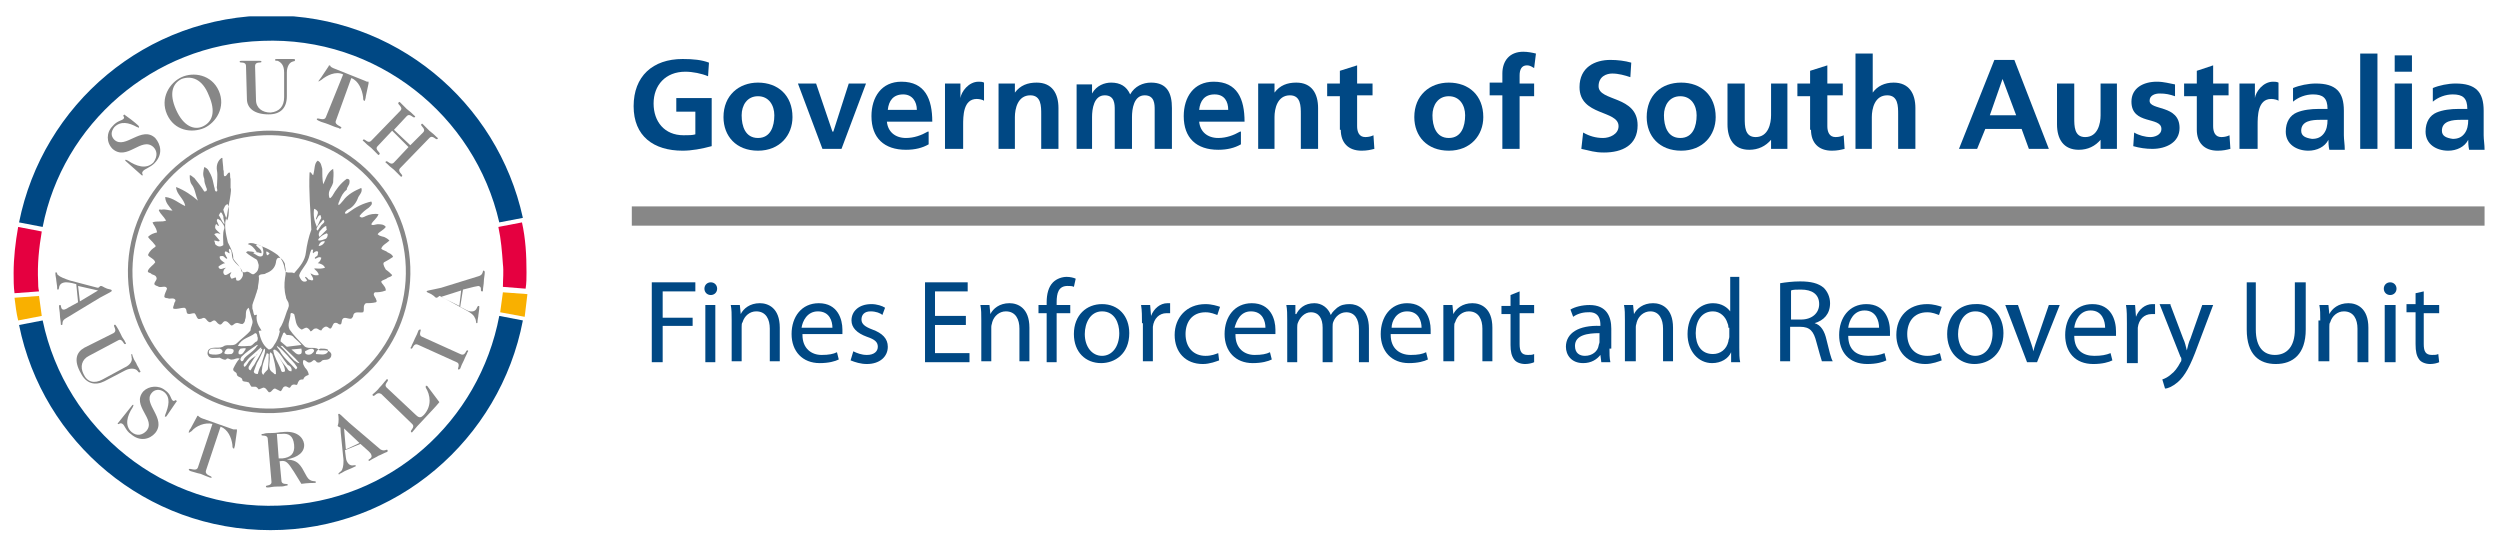 <?xml version="1.0" encoding="utf-8"?>
<!-- Generator: Adobe Illustrator 17.1.0, SVG Export Plug-In . SVG Version: 6.00 Build 0)  -->
<!DOCTYPE svg PUBLIC "-//W3C//DTD SVG 1.1//EN" "http://www.w3.org/Graphics/SVG/1.1/DTD/svg11.dtd">
<svg version="1.1" id="Layer_1" xmlns="http://www.w3.org/2000/svg" xmlns:xlink="http://www.w3.org/1999/xlink" x="0px" y="0px"
	 width="275.4px" height="60.2px" viewBox="0 0 275.4 60.2" enable-background="new 0 0 275.4 60.2" xml:space="preserve">
<g>
	<defs>
		<rect id="SVGID_1_" x="1.5" y="1.8" width="272.2" height="56.6"/>
	</defs>
	<clipPath id="SVGID_2_">
		<use xlink:href="#SVGID_1_"  overflow="visible"/>
	</clipPath>
	<path clip-path="url(#SVGID_2_)" fill="#878787" d="M29.1,14.9c-8.3,0.3-14.8,7.3-14.5,15.6c0.3,8.3,7.3,14.8,15.6,14.5
		c8.3-0.3,14.8-7.3,14.5-15.6C44.4,21.1,37.4,14.6,29.1,14.9 M29.1,14.4c8.6-0.3,15.8,6.4,16.1,15c0.3,8.6-6.4,15.8-15,16.1
		c-8.6,0.3-15.8-6.4-16.1-15C13.8,22,20.5,14.8,29.1,14.4"/>
	<path clip-path="url(#SVGID_2_)" fill="#878787" d="M8.8,33.2l-0.2-1.7l2.2,0.5L8.8,33.2z M8.6,33.3l-1.1,0.6
		c-0.1,0.1-0.4,0.2-0.4,0.2c-0.5,0.1-0.3-0.6-0.5-0.5c-0.1,0-0.1,0.1-0.1,0.1c0,0.3,0.1,0.7,0.1,1s0.1,0.7,0.1,1
		c0,0.1,0,0.1,0.1,0.1c0.2,0-0.1-0.4,0.4-0.7l3.8-2.3c1.1-0.6,1.4-0.7,1.3-0.8c0-0.1-0.1-0.1-0.5-0.2c-0.5-0.2-0.5-0.3-0.7-0.3
		c-0.1,0-0.2,0.2-0.3,0.2c-0.1,0-0.4-0.1-3.1-0.8c-0.6-0.2-1.1-0.4-1.3-0.6C6.3,30.3,6.3,30,6.2,30c-0.1,0-0.1,0-0.1,0.1
		c0,0.3,0.1,0.6,0.1,0.8c0.1,0.6,0.1,0.8,0.1,0.9c0,0.1,0,0.1,0.1,0.1c0.2,0-0.1-0.7,0.8-0.8c0.2,0,0.5,0,1.2,0.2L8.6,33.3z"/>
	<path clip-path="url(#SVGID_2_)" fill="#878787" d="M9.3,38.3c-0.9,0.5-1.2,1.4-0.4,2.8c0.6,1.2,1.6,1.4,2.6,0.9l2.3-1.2
		c0.6-0.3,1.1-0.2,1.3,0c0.2,0.2,0.2,0.3,0.3,0.2c0.1,0,0.1-0.1,0-0.2c-0.1-0.3-0.3-0.5-0.4-0.8c-0.2-0.3-0.3-0.5-0.4-0.8
		C14.6,39,14.5,39,14.5,39c-0.1,0.1,0,0.1,0,0.4c0.1,0.3-0.1,0.8-0.8,1.1l-2.4,1.3c-0.9,0.5-1.7,0.3-2.1-0.6c-0.4-0.8-0.2-1.6,0.6-2
		l3.2-1.7c0.5-0.3,0.6,0.5,0.8,0.4c0.1,0,0.1-0.1,0-0.2c-0.1-0.3-0.3-0.4-0.5-0.9c-0.2-0.4-0.3-0.6-0.5-0.9
		c-0.1-0.1-0.1-0.2-0.2-0.1c-0.2,0.1,0.4,0.6-0.1,0.9L9.3,38.3z"/>
	<path clip-path="url(#SVGID_2_)" fill="#878787" d="M13,46.6c-0.1,0.1,0,0.1,0,0.1c0.1,0.1,0.2-0.2,0.5,0c0.2,0.1,0.4,0.8,0.9,1.1
		c1,0.9,2.1,0.6,2.7-0.1c1.3-1.6-1.4-3.2-0.4-4.4c0.3-0.4,0.9-0.5,1.4-0.1c0.7,0.6,0.5,1.5,0.1,2.5c0,0.1-0.1,0.2,0,0.2
		c0,0,0.1,0,0.1,0c0.1-0.1,0.4-0.6,1.1-1.6c0.1-0.1,0.1-0.1,0-0.2c-0.1-0.1-0.2,0.2-0.4,0c-0.2-0.2-0.2-0.7-0.8-1.1
		c-0.7-0.6-1.8-0.5-2.4,0.1c-1.4,1.6,1.5,3.1,0.3,4.4c-0.4,0.4-1,0.6-1.6,0.1c-0.8-0.7-0.5-1.8,0.1-2.7c0.1-0.2,0.1-0.2,0.1-0.3
		c0,0-0.1,0-0.1,0L13,46.6z"/>
	<path clip-path="url(#SVGID_2_)" fill="#878787" d="M24.3,47c0.8,0.3,1.2,1.2,1.3,2c0,0.2,0,0.3,0.1,0.4c0.1,0,0.1,0,0.1,0
		c0-0.1,0.1-0.3,0.1-0.5l0.2-1.4c0-0.1,0-0.2,0-0.2c0,0-0.1,0-0.1,0c-0.1,0-0.1,0-0.3,0l-3.4-1.2C22,46,22,45.9,21.9,45.9
		c0,0,0-0.1-0.1-0.1c-0.1,0-0.1,0.1-0.1,0.1L21,47.2c-0.1,0.1-0.2,0.3-0.2,0.4c0,0,0,0.1,0,0.1c0,0,0.1-0.1,0.3-0.2
		c0.5-0.6,1.5-1,2.3-0.8l-1.6,4.8c-0.2,0.5-0.9,0-1,0.2c0,0.1,0,0.1,0.2,0.2c0.4,0.1,0.6,0.2,1.1,0.3c0.5,0.2,0.7,0.3,1,0.4
		c0.1,0,0.2,0.1,0.2,0c0.1-0.2-0.8-0.2-0.6-0.8L24.3,47z"/>
	<path clip-path="url(#SVGID_2_)" fill="#878787" d="M30.5,47.8l0.5,0c0.8-0.1,1.3,0.2,1.4,1.2c0.1,1-0.4,1.4-1.3,1.5l-0.4,0
		L30.5,47.8z M29.9,53c0.1,0.6-0.7,0.4-0.6,0.6c0,0.1,0.1,0.1,0.2,0.1c0.3,0,0.5-0.1,1-0.1c0.5,0,0.7,0,1-0.1c0.1,0,0.2,0,0.2-0.1
		c0-0.2-0.7,0.1-0.7-0.5l-0.2-2.1l0.1,0c0.6-0.1,0.8,0.1,1.5,1.2l0.8,1.3c0.7-0.1,1.3-0.1,1.4-0.1c0.1,0,0.2,0,0.2-0.1
		c0-0.2-0.6,0.1-1-0.6l-0.5-0.9c-0.5-0.8-0.9-0.9-1.7-1l0,0c1.2-0.2,2-0.8,1.9-1.7c-0.1-0.7-0.8-1.5-2.4-1.3c-0.3,0-0.6,0.1-1.1,0.1
		c-0.5,0-0.7,0-1,0.1c-0.1,0-0.2,0-0.2,0.1c0,0.2,0.7-0.1,0.7,0.5L29.9,53z"/>
	<path clip-path="url(#SVGID_2_)" fill="#878787" d="M39.6,48.8l-1.5,0.7l-0.2-2.3L39.6,48.8z M39.7,48.9l0.9,0.8
		c0.1,0.1,0.3,0.3,0.3,0.4c0.2,0.4-0.4,0.5-0.3,0.6c0,0.1,0.1,0.1,0.2,0c0.3-0.2,0.6-0.3,0.9-0.5c0.3-0.1,0.6-0.3,0.9-0.4
		c0.1,0,0.1-0.1,0.1-0.2c-0.1-0.2-0.3,0.2-0.8-0.1l-3.4-2.9c-0.9-0.8-1.1-1.1-1.2-1c-0.1,0,0,0.1,0,0.6c0,0.6-0.1,0.6-0.1,0.7
		c0,0.1,0.3,0.2,0.3,0.2c0,0.1,0,0.4,0.3,3.2c0.1,0.6,0,1.2-0.1,1.4c-0.1,0.3-0.5,0.4-0.4,0.5c0,0.1,0.1,0.1,0.1,0
		c0.3-0.1,0.5-0.3,0.8-0.4c0.5-0.2,0.7-0.3,0.9-0.4c0.1,0,0.1-0.1,0.1-0.1c-0.1-0.2-0.6,0.3-1-0.5c-0.1-0.2-0.1-0.5-0.2-1.2
		L39.7,48.9z"/>
	<path clip-path="url(#SVGID_2_)" fill="#878787" d="M45.4,46.7c0.4,0.4-0.3,0.7-0.1,0.9c0.1,0.1,0.1,0,0.2-0.1
		c0.2-0.2,0.3-0.4,0.7-0.8c1.3-1.4,1.8-1.9,2.2-2.4l-1.2-1.6c-0.1-0.1-0.1-0.2-0.2-0.2c0,0-0.1,0-0.1,0s0,0.1,0,0.2
		c0.5,0.8,0.7,2-0.2,3c-0.3,0.3-0.5,0.4-0.9,0l-3.2-3c-0.4-0.4,0.3-0.7,0.1-0.9c-0.1-0.1-0.1,0-0.2,0.1c-0.2,0.2-0.3,0.4-0.7,0.8
		c-0.3,0.4-0.5,0.5-0.7,0.7c-0.1,0.1-0.1,0.1,0,0.2c0.2,0.1,0.4-0.5,0.9-0.2L45.4,46.7z"/>
	<path clip-path="url(#SVGID_2_)" fill="#878787" d="M50.3,39.9c0.5,0.2,0,0.8,0.2,0.8c0.1,0,0.1,0,0.2-0.1c0.1-0.3,0.2-0.5,0.4-0.9
		c0.2-0.5,0.3-0.6,0.4-0.9c0.1-0.1,0.1-0.2,0-0.2c-0.2-0.1-0.2,0.7-0.8,0.4l-4.2-1.9c-0.5-0.2,0-0.8-0.2-0.8c-0.1,0-0.1,0-0.2,0.1
		c-0.1,0.3-0.2,0.5-0.4,0.9c-0.2,0.5-0.3,0.6-0.4,0.9c-0.1,0.1-0.1,0.2,0,0.2c0.2,0.1,0.2-0.7,0.8-0.4L50.3,39.9z"/>
	<path clip-path="url(#SVGID_2_)" fill="#878787" d="M50.8,32l-0.2,1.7l-2-1L50.8,32z M51,31.9l1.2-0.3c0.1,0,0.4-0.1,0.5-0.1
		c0.5,0.1,0.1,0.6,0.4,0.6c0.1,0,0.1,0,0.1-0.1c0-0.3,0.1-0.7,0.1-1c0-0.3,0.1-0.7,0.1-1c0-0.1,0-0.1-0.1-0.2c-0.2,0,0,0.4-0.5,0.6
		l-4.2,1.3C47.3,32,47,32,47,32.1c0,0.1,0.1,0.1,0.5,0.3c0.5,0.3,0.4,0.4,0.6,0.4c0.1,0,0.3-0.2,0.3-0.2c0.1,0,0.4,0.2,2.8,1.5
		c0.6,0.3,1,0.6,1.1,0.9c0.2,0.3,0.1,0.6,0.2,0.6c0.1,0,0.1,0,0.1-0.1c0-0.3,0.1-0.6,0.1-0.8c0.1-0.6,0.1-0.8,0.1-0.9
		c0-0.1,0-0.1-0.1-0.1c-0.2,0-0.1,0.7-0.9,0.6c-0.2,0-0.5-0.2-1.1-0.5L51,31.9z"/>
	<path clip-path="url(#SVGID_2_)" fill="#878787" d="M15.6,19.3c0.1,0.1,0.1,0,0.1,0c0.1-0.1-0.2-0.2,0.1-0.5
		c0.2-0.2,0.8-0.4,1.2-0.8c1-1,0.7-2.1,0.1-2.8c-1.5-1.4-3.3,1.3-4.5,0.2c-0.4-0.4-0.4-0.9,0-1.4c0.7-0.7,1.6-0.5,2.5,0
		c0.1,0,0.2,0.1,0.2,0.1c0,0,0-0.1,0-0.2c-0.1-0.1-0.5-0.5-1.5-1.2c-0.1-0.1-0.1-0.1-0.2,0c-0.1,0.1,0.2,0.2,0,0.4
		c-0.2,0.2-0.7,0.2-1.2,0.8c-0.7,0.7-0.7,1.8,0,2.5c1.6,1.4,3.2-1.4,4.5-0.2c0.4,0.4,0.5,1,0,1.7c-0.8,0.8-1.9,0.4-2.8-0.2
		c-0.2-0.1-0.2-0.1-0.3-0.1c0,0,0,0.1,0,0.1L15.6,19.3z"/>
	<path clip-path="url(#SVGID_2_)" fill="#878787" d="M20,8.5c-1.3,0.6-2.4,2.3-1.6,4.1c0.8,1.8,2.7,2.1,4.1,1.5
		c1.3-0.6,2.4-2.3,1.6-4.1S21.3,7.9,20,8.5 M23,10.5c0.8,1.8,0.4,2.9-0.6,3.4c-1,0.5-2.2,0-3-1.8c-0.8-1.8-0.4-2.9,0.6-3.4
		C21.1,8.3,22.3,8.7,23,10.5"/>
	<path clip-path="url(#SVGID_2_)" fill="#878787" d="M27.2,10.9c0,1,0.8,1.7,2.4,1.7c1.3,0,2-0.7,2-2l0-2.6c0-0.7,0.3-1.1,0.6-1.2
		c0.2-0.1,0.3,0,0.3-0.2c0-0.1-0.1-0.1-0.2-0.1c-0.3,0-0.5,0-0.9,0c-0.4,0-0.6,0-0.9,0c-0.1,0-0.2,0-0.2,0.1c0,0.1,0.1,0.1,0.3,0.1
		C31,6.9,31.3,7.2,31.3,8l0,2.7c0,1-0.5,1.6-1.5,1.7c-0.9,0-1.6-0.5-1.6-1.4l-0.1-3.7c0-0.6,0.7-0.3,0.7-0.5c0-0.1-0.1-0.1-0.2-0.1
		c-0.3,0-0.5,0-1,0c-0.5,0-0.7,0-1,0c-0.1,0-0.2,0-0.2,0.1c0,0.2,0.7-0.1,0.7,0.5L27.2,10.9z"/>
	<path clip-path="url(#SVGID_2_)" fill="#878787" d="M38.7,8.6c0.8,0.3,1.2,1.3,1.3,2.1c0,0.2,0,0.3,0.1,0.4c0.1,0,0.1,0,0.1,0
		c0-0.1,0.1-0.3,0.1-0.5l0.3-1.4c0-0.1,0-0.2,0-0.2c0,0-0.1,0-0.1,0c-0.1,0-0.1,0-0.3-0.1l-3.5-1.4c-0.2-0.1-0.2-0.1-0.3-0.2
		c0,0,0-0.1-0.1-0.1c-0.1,0-0.1,0.1-0.1,0.1l-0.8,1.2c-0.1,0.1-0.2,0.3-0.3,0.4c0,0,0,0.1,0,0.1c0,0,0.1-0.1,0.3-0.2
		c0.6-0.5,1.6-1,2.4-0.6l-1.9,4.7c-0.2,0.5-0.9,0-1,0.2c0,0.1,0,0.1,0.2,0.2c0.4,0.2,0.6,0.2,1.1,0.4s0.7,0.3,1.1,0.4
		c0.1,0.1,0.2,0.1,0.3,0c0.1-0.2-0.8-0.3-0.6-0.8L38.7,8.6z"/>
	<path clip-path="url(#SVGID_2_)" fill="#878787" d="M45,16.2l-1.6,1.7c-0.4,0.4-0.7-0.3-0.9-0.1c-0.1,0.1,0,0.1,0.1,0.2
		c0.2,0.2,0.4,0.4,0.8,0.7c0.4,0.4,0.5,0.5,0.7,0.7c0.1,0.1,0.1,0.1,0.2,0c0.1-0.2-0.6-0.5-0.2-0.9l3.2-3.3c0.4-0.4,0.7,0.3,0.9,0.1
		c0.1-0.1,0-0.1-0.1-0.2c-0.2-0.2-0.4-0.4-0.8-0.7c-0.4-0.4-0.5-0.5-0.7-0.7c-0.1-0.1-0.1-0.1-0.2,0c-0.1,0.2,0.6,0.5,0.2,0.9
		L45.2,16l-1.8-1.7l1.4-1.5c0.4-0.4,0.7,0.3,0.9,0.1c0.1-0.1,0-0.1-0.1-0.2c-0.2-0.2-0.4-0.4-0.8-0.7c-0.4-0.4-0.5-0.5-0.7-0.7
		c-0.1-0.1-0.1-0.1-0.2,0c-0.2,0.2,0.6,0.5,0.2,0.9l-3.2,3.3c-0.4,0.4-0.7-0.3-0.9-0.1c-0.1,0.1,0,0.1,0.1,0.2
		c0.2,0.2,0.4,0.4,0.8,0.7c0.4,0.4,0.5,0.5,0.7,0.7c0.1,0.1,0.1,0.1,0.2,0c0.2-0.2-0.6-0.5-0.2-0.9l1.6-1.7L45,16.2z"/>
	<path clip-path="url(#SVGID_2_)" fill="#004884" d="M28.9,4.5C16.8,4.9,6.9,13.7,4.7,25l-2.6-0.5c2.6-13,14-22.8,27.8-22.8
		c13.6,0,24.9,9.5,27.7,22.3l-2.6,0.5C52.3,12.7,41.5,4,28.9,4.5"/>
	<path clip-path="url(#SVGID_2_)" fill="#E50040" d="M55.4,31.6c0-0.8,0.1-1.7,0-2.5c-0.1-1.4-0.2-2.7-0.5-4.1l2.6-0.5
		c0.4,1.8,0.5,3.6,0.5,5.5c0,0.6,0,1.2-0.1,1.8L55.4,31.6z"/>
	<path clip-path="url(#SVGID_2_)" fill="#F9B000" d="M55.1,34.4c0.1-0.7,0.2-1.5,0.3-2.2l2.7,0.2c-0.1,0.9-0.2,1.7-0.3,2.5
		L55.1,34.4z"/>
	<path clip-path="url(#SVGID_2_)" fill="#004884" d="M4.7,35.3c2.5,12,13.4,20.9,26,20.4C43,55.3,52.8,46.4,55,34.8l2.6,0.5
		c-2.5,13.1-14,23.1-27.8,23.1c-13.7,0-25.1-9.7-27.7-22.6L4.7,35.3z"/>
	<path clip-path="url(#SVGID_2_)" fill="#F9B000" d="M4.3,32.6c0.1,0.8,0.2,1.5,0.3,2.2L2,35.3c-0.2-0.8-0.3-1.7-0.4-2.5L4.3,32.6z"
		/>
	<path clip-path="url(#SVGID_2_)" fill="#E50040" d="M4.6,25.5c-0.3,1.8-0.5,3.6-0.4,5.5c0,0.4,0,0.7,0.1,1.1l-2.7,0.2
		c-0.1-0.7-0.1-1.5-0.1-2.2c0-1.7,0.2-3.4,0.5-5.1L4.6,25.5z"/>
	<path clip-path="url(#SVGID_2_)" fill="#878787" d="M35.9,26.3c-0.3,0.1-0.5,0.2-0.8,0.2c-0.1-0.1,0-0.2,0.1-0.3
		c0.2-0.2,0.5-0.4,0.8-0.5l0.1,0.1C36.1,26.1,36,26.2,35.9,26.3 M35.1,27.1c0.1-0.4,0.4-0.6,0.7-0.5C35.6,27,35.3,27.1,35.1,27.1
		 M34.6,29.6c0.2,0.2,0.5,0.4,0.5,0.7c-0.5,0.1-0.7-0.1-0.9-0.2c0.1,0.3,0.3,0.4,0.3,0.7c-0.1,0.2-0.3,0-0.5,0
		c-0.1-0.1-0.2-0.3-0.4-0.3c0,0.2,0.4,0.4,0.1,0.5c-0.3,0.1-0.5-0.1-0.6-0.3c-0.1-0.2-0.2-0.3-0.1-0.5c0.2-0.5,0.7-1,0.9-1.5
		c0.2-0.4,0.2-0.8,0.4-1.2l0.2,0c0,0.1-0.1,0.3,0,0.4c0.1-0.1,0.3-0.3,0.5-0.2c0.1,0.1,0,0.2,0,0.4c-0.1,0.2-0.4,0.2-0.3,0.4
		c0.2,0,0.4-0.3,0.7-0.1c-0.1,0.4-0.3,0.5-0.4,0.6c0.3,0,0.7,0.2,0.8,0.5C35.1,29.7,34.8,29.5,34.6,29.6 M34.6,23
		c0.3,0.1,0.3,0.2,0.4,0.3c0.1,0.3-0.2,0.6-0.2,0.9c0.2-0.1,0.2-0.5,0.5-0.5c0.1,0.1,0,0.2,0.1,0.3c-0.2,0.3-0.3,0.7-0.5,1
		C34.6,24.3,34.5,23.7,34.6,23 M35.6,24.2l0.1,0.1c0.1,0.2-0.1,0.3-0.3,0.5l-0.4,0.6c-0.2-0.1-0.1-0.2-0.1-0.3
		C35.1,24.7,35.4,24.5,35.6,24.2 M36,25.3l-0.8,0.8c-0.2-0.3,0-0.5,0-0.6c0.2-0.2,0.4-0.5,0.7-0.6C36,24.9,35.9,25.1,36,25.3
		 M31.5,34.6c-0.2,0.6-0.4,1.2-0.7,1.6c-0.1,0.3,0.1,0.3,0,0.4c-0.1,0.5-0.3,1-0.6,1.4c-0.1,0.2-0.3,0.5-0.6,0.5
		c-0.7-0.5-0.9-1.2-1.1-2c0.2-0.2,0.2,0,0.3-0.1c-0.1-0.2-0.2-0.3-0.3-0.5c-0.2-0.4-0.3-0.8-0.2-1.2c-0.1-0.1-0.2,0.1-0.3,0
		c-0.1-0.2-0.1-0.5-0.2-0.7c0-0.1,0-0.3,0-0.4c0.1-0.4,0.3-0.8,0.4-1.2c0.1-0.2,0.1-0.4,0.2-0.6c0-0.4,0.2-0.9,0.1-1.4
		c0.2-0.3,0.6-0.1,0.8-0.3c0.6-0.2,1-0.6,1.1-1.2c0-0.2,0.1-0.5,0.3-0.5c0.3,0,0.5,0.3,0.6,0.5c0.1,0.1,0.1,0.3,0.1,0.4
		c0.1,0.4,0.1,0.8,0,1.3c-0.1,0.7-0.1,1.4,0.1,2.1c0,0.3,0.3,0.5,0.3,0.8C31.9,33.8,31.6,34.2,31.5,34.6 M32.4,37.2
		c0.3,0.3,0.6,0.5,0.8,0.8l-1.6,0.2c-0.2-0.2-0.5-0.4-0.7-0.6c0-0.3,0.2-0.6,0.3-0.9c0.2-0.2,0.2,0.1,0.4,0.2
		C31.9,36.9,32.2,36.9,32.4,37.2 M33.1,39c-0.4,0.2-0.7-0.3-1-0.5l1.1-0.1C33.3,38.8,33.2,39,33.1,39 M32.4,39.7
		c-0.5-0.5-1-1.1-1.5-1.6l0.2,0c0.6,0.6,1.3,1.2,1.9,1.9C32.7,40,32.6,39.8,32.4,39.7 M32.6,40.7c-0.7-0.8-1.4-1.3-1.8-2.1
		c-0.1-0.2-0.3-0.3-0.3-0.5c0.5,0.3,0.8,0.7,1.2,1.1c0.3,0.4,0.7,0.7,1,1.2C32.8,40.5,32.7,40.6,32.6,40.7 M32.1,40.9
		c-0.4,0-0.4-0.3-0.6-0.5c-0.5-0.6-0.9-1.2-1.2-1.9c0.6,0.4,0.9,1.1,1.4,1.7C32,40.3,32.2,40.6,32.1,40.9 M30.9,40.6
		c-0.3-0.7-0.7-1.3-0.8-2c0.2-0.3,0.3,0.2,0.4,0.3c0.3,0.7,0.9,1.3,0.9,2C31,41.1,31,40.9,30.9,40.6 M30,41
		c-0.6-0.4-0.2-1.2-0.3-1.8c0-0.1,0-0.3,0.1-0.4l0.2,0.2c0.2,0.7,0.4,1.4,0.4,2.2C30.2,41.3,30.2,41.1,30,41 M29.5,40.7
		c-0.2,0.2-0.4,0.4-0.5,0.6c-0.3-0.3-0.1-0.6-0.1-0.9c0.1-0.5,0.3-1,0.5-1.5l0.2,0.1C29.6,39.5,29.6,40,29.5,40.7 M28.4,41.2
		c-0.4,0-0.5-0.2-0.4-0.4c0.1-0.3,0.2-0.5,0.3-0.8c0.3-0.5,0.5-1,0.8-1.6l0.1,0.1c0,0.6-0.3,1.1-0.4,1.7
		C28.6,40.5,28.5,40.8,28.4,41.2 M27.6,40.8c-0.3-0.1-0.2-0.3-0.2-0.4c0.4-0.7,0.9-1.4,1.4-2l0.1,0.1c-0.2,0.6-0.6,1.1-0.9,1.7
		C27.9,40.3,27.7,40.6,27.6,40.8 M27.3,40c-0.1,0.1-0.2,0.4-0.4,0.4c-0.2-0.3,0.2-0.5,0.3-0.7c0.4-0.5,1-0.9,1.5-1.4l0.1,0
		c-0.1,0.3-0.4,0.5-0.5,0.8C27.9,39.4,27.5,39.6,27.3,40 M26.6,39.8c-0.2-0.2-0.1-0.3,0-0.5c0.5-0.5,1.1-0.9,1.7-1.3l0.1,0
		c0,0.1-0.2,0.2-0.2,0.3c-0.4,0.5-1,0.8-1.3,1.2C26.8,39.7,26.8,39.8,26.6,39.8 M26.3,39c-0.1-0.3,0.1-0.5,0.2-0.6
		c0.2,0,0.4-0.1,0.6,0C26.9,38.7,26.7,39.2,26.3,39 M26.2,38.1c0.5-0.9,1.3-0.9,1.9-1.4c0.3,0,0.2,0.4,0.3,0.5c0,0.1,0,0.3-0.1,0.4
		c-0.3,0.1-0.4,0.4-0.7,0.5C27.2,38.1,26.7,38.2,26.2,38.1 M27.9,27.9c0.1-0.2,0.3-0.1,0.5-0.1c0.1,0,0.3,0.1,0.4,0.1
		c0.1-0.4-0.4-0.6-0.6-0.9c0.2-0.1,0.5,0,0.7,0.2c0.1,0.3,0.2,0.7,0,1C28.5,28.4,28.2,28,27.9,27.9 M29.4,27.7l0.3,0.2
		c-0.2,0.3-0.3,0.2-0.3,0.2C29.3,27.8,29.3,27.7,29.4,27.7 M34.6,38.6c0,0.2-0.2,0.3-0.3,0.4c-0.2,0.1-0.4,0.1-0.6,0
		c-0.1-0.1-0.1-0.2-0.1-0.3C34.1,38.4,34.5,38.3,34.6,38.6 M35.3,38.4c0.3,0,0.6,0,0.8,0.1c0.1,0.1,0,0.2,0,0.3
		c-0.3,0.4-0.9,0.2-1.3,0.2C34.8,38.7,35,38.5,35.3,38.4 M25.5,39c-0.3,0-0.6,0.1-0.8-0.1c0.1-0.2,0.1-0.4,0.4-0.5
		c0.2,0,0.4,0,0.6,0.1C25.8,38.7,25.7,38.9,25.5,39 M24.4,38.9c-0.3,0.2-0.9,0.2-1.3,0.1c-0.1-0.1-0.1-0.2-0.1-0.3
		c0.2-0.5,0.8-0.2,1.2-0.3l0.2,0.1C24.6,38.7,24.5,38.8,24.4,38.9 M26.7,30.5c-0.1,0.2-0.3,0.5-0.6,0.4C26,30.9,26,30.7,26,30.6
		c-0.1-0.1-0.3,0.1-0.5,0.1c-0.3-0.4-0.1-0.5,0-0.7c-0.2,0-0.4,0.3-0.7,0.3c-0.1,0-0.2-0.2-0.2-0.3c0-0.2,0.1-0.4,0.3-0.5
		c-0.3,0-0.6,0.3-0.8,0c-0.1-0.2,0.1-0.2,0.2-0.3c0.2-0.1,0.3-0.2,0.5-0.2c-0.4-0.3-0.6-0.4-0.6-0.7c0-0.1,0.2-0.1,0.3-0.1
		c0.2,0,0.3,0.3,0.5,0.3c0.1-0.1-0.1-0.2-0.1-0.3c-0.1-0.2-0.2-0.3-0.1-0.5c0.3,0,0.3,0.2,0.5,0.2c0-0.1-0.2-0.4,0-0.5
		c0.3,0.2,0.2,0.7,0.3,1c0.1,0.4,0.5,0.7,0.8,1C26.6,29.7,26.9,30.1,26.7,30.5 M23.7,26.9c0-0.2-0.1-0.3-0.1-0.4
		c0.3,0,0.5,0.2,0.6,0l-0.6-0.7c0.3-0.2,0.5-0.1,0.7,0c-0.2-0.3-0.5-0.4-0.6-0.7c0-0.1,0-0.3,0.1-0.4c0.2,0,0.1,0.2,0.3,0.2
		c0-0.3-0.4-0.6-0.1-0.8l0.3,0.2c0.2,0.3,0.5,0.6,0.4,0.9c-0.2,0.5-0.1,1.2-0.1,1.8C24.2,27.3,23.9,27.1,23.7,26.9 M24.3,23.4
		c0.2,0,0.2,0.3,0.3,0.4c0,0.5,0.2,0.7,0.1,0.9c-0.3-0.4-0.4-0.7-0.6-1C24.2,23.6,24.2,23.5,24.3,23.4 M25.1,22.5L25.1,22.5
		c0.1,0.3,0.1,0.4,0.1,0.6c0,0.4,0,0.9-0.2,1.2c-0.1-0.4-0.3-0.8-0.4-1.2C24.7,22.9,24.8,22.5,25.1,22.5 M42.3,28.9
		c0.4-0.2,0.7-0.4,1-0.6c-0.1-0.3-0.4-0.4-0.6-0.5c-0.2-0.2-0.5-0.2-0.7-0.4c0.1-0.4,0.6-0.6,0.9-0.9c-0.1-0.1-0.2-0.2-0.4-0.3
		c-0.3-0.2-0.6-0.1-0.9-0.4c0.2-0.3,0.6-0.4,0.9-0.8c-0.2-0.3-0.6-0.3-0.9-0.3c-0.2,0-0.6,0.2-0.7,0c0.2-0.4,0.6-0.6,0.8-1.1
		c-0.4-0.1-1,0-1.4,0.2c-0.2,0.1-0.5,0.3-0.7,0c0.3-0.4,0.7-0.7,1-0.9c0.2-0.2,0.5-0.4,0.3-0.7c-0.9,0.2-1.7,0.6-2.5,1.2
		c-0.1,0.1-0.3,0.2-0.4,0.1c0-0.2,0.2-0.3,0.3-0.4c0.5-0.2,0.9-0.7,1.1-1.2c0.1-0.4,0.6-0.7,0.4-1.2c-0.7,0.3-1.5,0.7-2,1.4
		c-0.2,0.2-0.3,0.4-0.5,0.5c-0.1-0.2,0.1-0.4,0.1-0.5c0.2-0.5,0.4-0.9,0.8-1.2c0-0.3,0.3-0.5,0.3-0.8c0-0.1,0.1-0.4-0.3-0.4
		c-0.7,0.5-1.2,1.2-1.6,1.9c-0.1,0.1-0.2,0.3-0.3,0.2c-0.1-0.2-0.1-0.6,0-0.8c0.1-0.3,0.3-0.5,0.4-0.9c0-0.5,0.1-0.9,0-1.5
		c-0.7,0.4-0.8,1.2-1.1,1.7c-0.1-0.6-0.1-1.1-0.1-1.7c-0.1-0.3-0.1-0.7-0.5-0.9c-0.4,0.3-0.3,0.9-0.5,1.6c-0.2-0.1-0.2-0.4-0.4-0.3
		c-0.1,2.1,0.1,4.2,0.2,6.3c-0.3,0.8-0.5,1.7-0.6,2.5c-0.1,0.9-0.6,1.5-1.3,2.3c-0.3-0.2-0.9,0.1-1-0.3c-0.1-0.7-0.3-1.2-0.8-1.7
		c-0.8-0.6-1.7-1-2.7-1.3c-0.2,0-0.4-0.1-0.6,0.1c0.4,0.1,0.7,0.4,1,0.9c-0.3,0-0.5-0.1-0.8-0.1c-0.1,0-0.2-0.1-0.4,0.1
		c0.3,0.3,0.7,0.5,1,0.7c0.3,0.1,0.3,0.4,0.4,0.7c0,0.4-0.1,0.7-0.4,0.9c-0.4,0.4-0.6-0.4-1.1-0.1c-0.1,0-0.3,0-0.4-0.1
		c-0.1-0.6-0.6-0.9-0.9-1.4c0-0.7-0.3-1.2-0.6-1.8c-0.2-0.9-0.5-2-0.1-2.9c0.1-0.8,0.3-1.6,0.4-2.4c0-0.2,0.1-0.5,0-0.7
		c0-0.3,0-0.7,0-1c-0.1-0.2,0-0.5-0.1-0.7c-0.3,0-0.3,0.5-0.6,0.4c-0.1-0.2,0-0.5-0.1-0.7c0-0.4-0.1-0.9-0.1-1.3l-0.1,0
		c-0.4,0.3-0.6,0.8-0.5,1.4c0.1,0.5,0,1.2,0,1.7c-0.1,0.2,0.2,0.6-0.1,0.6c-0.2-0.1-0.1-0.3-0.2-0.5c-0.1-0.5-0.2-1-0.4-1.4
		c-0.2-0.3-0.2-0.6-0.7-0.8c-0.1,0.5-0.2,0.8,0,1.3c0,0.4,0.1,0.6,0.2,0.9c0.1,0.2,0.2,0.5-0.2,0.5c-0.3-0.5-0.7-1-1.1-1.5
		c-0.2-0.1-0.3-0.3-0.5-0.3c0,0.3,0,0.7,0.2,1c0.4,0.5,0.4,1.1,0.7,1.8c-0.7-0.6-1.4-1.1-2.4-1.5c0,0.8,0.9,1.3,1,2.1
		c-0.7-0.3-1.3-0.9-2.2-1c0,0.6,0.4,1,0.8,1.5c-0.4,0-0.8-0.2-1.2-0.1c-0.1,0-0.3-0.1-0.3,0.1c0.2,0.4,0.5,0.6,0.8,1.1
		c-0.5,0.2-1,0-1.5,0.2c0.1,0.3,0.4,0.5,0.5,1.1c-0.4,0.1-0.7,0.2-1,0.5c0.2,0.3,0.5,0.5,0.7,0.8c0.1,0.1,0.2,0.2,0.1,0.3
		c-0.3,0.2-0.6,0.4-0.8,0.9c0.2,0.3,0.7,0.4,0.8,0.8c-0.2,0.3-0.6,0.5-0.8,0.9c-0.1,0.3,0.3,0.2,0.4,0.4c0.2,0.1,0.4,0.1,0.5,0.3
		C17.4,30.8,17,31,17,31.3c0.1,0.2,0.4,0.2,0.5,0.3c0.3,0.1,0.8-0.2,0.9,0.2c-0.1,0.3-0.3,0.6-0.3,0.9c0.1,0.2,0.4,0.1,0.5,0.2
		c0.3,0,0.5-0.1,0.7,0.1c0.1,0.2-0.1,0.3-0.1,0.4c0,0.2-0.2,0.4-0.1,0.6c0.4,0.1,0.8-0.1,1.2-0.1c0.3,0.1,0.2,0.4,0.3,0.6
		c0.2,0.2,0.5,0,0.8,0c0.2,0.1,0.2,0.4,0.4,0.6c0.1,0.1,0.3,0,0.4,0c0.5-0.3,0.5,0.3,0.9,0.4c0.2,0,0.3-0.2,0.5-0.2
		c0.2,0,0.3,0.3,0.5,0.4c0.3,0.2,0.4-0.2,0.6-0.3c0.3-0.1,0.5,0.2,0.7,0.4c0.2,0.2,0.4-0.2,0.6-0.2c0.2-0.1,0.4,0.1,0.7,0.1
		c0.2-0.1,0.3-0.3,0.3-0.5c0.2-0.4-0.1-1,0.4-1.3l0.4,1.4c0.1,0.4-0.2,0.7-0.2,1.1c-0.4,0.5-1,0.9-1.5,1.4c-0.4,0.4-0.9,0.1-1.4,0.3
		c-0.5,0.4-1.2,0-1.7,0.4c-0.1,0.1-0.2,0.4-0.1,0.6c0.2,0.5,0.8,0.3,1.3,0.3c0.2,0.1,0.5,0.3,0.7,0.2c0.2-0.3,0.4,0.1,0.7,0
		c0.3,0,0.4-0.2,0.8-0.1c-0.3,0.3-0.5,0.7-0.7,1.1c-0.1,0.4,0.4,0.3,0.4,0.7c0.1,0.3,0.6,0.2,0.6,0.6c0.1,0.2,0.4,0.1,0.6,0.2
		c0.2,0,0.2,0.3,0.4,0.5c0.1,0,0.3,0,0.4,0c0.2,0,0.3,0.2,0.4,0.3l0.5-0.2c0.3,0,0.4,0.3,0.6,0.5c0.3,0.1,0.4-0.4,0.7-0.4l0.6,0.3
		c0.2-0.1,0.2-0.4,0.4-0.5c0.2-0.1,0.3,0,0.5,0.1c0.2,0.1,0.2-0.2,0.4-0.3c0.2-0.1,0.3,0,0.5,0c0.1-0.1,0.1-0.3,0.2-0.4
		c0.1-0.2,0.3-0.2,0.5-0.2c0.1-0.3,0.3-0.4,0.6-0.5c0-0.3-0.2-0.6-0.4-0.8c-0.1-0.2-0.3-0.4-0.2-0.8c0.2-0.1,0.3,0.1,0.5,0.2
		c0.2,0.1,0.4,0,0.6-0.2c0.2-0.1,0.3,0.1,0.4,0.2c0.2,0.1,0.4,0,0.5-0.1c0.2-0.3,0.7,0,1-0.4c0.1-0.1,0.1-0.3,0.1-0.4
		c-0.2-0.5-0.8-0.4-1.3-0.4c-0.4-0.5-1.1-0.1-1.6-0.4c-0.6-0.6-1.3-1.3-1.7-1.9c-0.3-0.6,0.1-1.1,0.1-1.7c0-0.1,0.1-0.2,0.4,0
		c0.2,0.6,0.1,1.3,0.8,1.7c0.2,0,0.3-0.2,0.6-0.2c0.2,0.1,0.3,0.2,0.4,0.4c0.2,0,0.3-0.3,0.5-0.3c0.3-0.1,0.4,0.2,0.7,0.2
		c0.1-0.2,0.2-0.3,0.4-0.4c0.3-0.1,0.4,0.2,0.6,0.2c0.2-0.1,0.2-0.4,0.4-0.6c0.2-0.1,0.4,0,0.5,0.1c0.4,0.2,0.3-0.3,0.4-0.5
		c0.2-0.4,0.7,0,1-0.1c0.1-0.1,0.2-0.2,0.2-0.3c0.1-0.6,0.7-0.3,1.1-0.4c0.2-0.3-0.1-0.7,0.3-1c0.3,0,0.7,0,1.1-0.1
		c0.2-0.1,0-0.3,0-0.4c-0.1-0.2-0.4-0.5-0.1-0.7c0.3,0,0.7,0,1.2-0.2c0-0.2-0.1-0.4-0.2-0.5c-0.1-0.2-0.3-0.3-0.3-0.5
		c0.2-0.2,0.5-0.2,0.7-0.4c0.2-0.1,0.4-0.1,0.5-0.3c-0.2-0.2-0.4-0.4-0.7-0.6C42.2,29.2,42.2,29,42.3,28.9"/>
	
		<line clip-path="url(#SVGID_2_)" fill="none" stroke="#878787" stroke-width="2.122" stroke-miterlimit="3.864" x1="69.6" y1="23.8" x2="273.7" y2="23.8"/>
	<path clip-path="url(#SVGID_2_)" fill="#004884" d="M78.1,6.9c-0.8-0.3-1.7-0.4-2.9-0.4c-3.3,0-5.4,1.9-5.4,5.2
		c0,3.3,2.2,4.9,5.4,4.9c1,0,2.1-0.2,3.2-0.5v-5.3h-3.9v1.5h2.1v2.5c-0.3,0.1-0.8,0.1-1.3,0.1c-2.1,0-3.3-1.5-3.3-3.5
		c0-2,1.3-3.5,3.5-3.5c0.8,0,1.8,0.2,2.5,0.5L78.1,6.9z"/>
	<path clip-path="url(#SVGID_2_)" fill="#004884" d="M81.7,12.7c0-1.1,0.6-2.1,1.8-2.1c1.2,0,1.8,1,1.8,2.1c0,1.2-0.4,2.5-1.8,2.5
		C82.1,15.2,81.7,13.9,81.7,12.7 M79.7,12.9c0,2.1,1.4,3.7,3.8,3.7c2.4,0,3.8-1.7,3.8-3.7c0-2.4-1.6-3.8-3.8-3.8
		C81.4,9.1,79.7,10.5,79.7,12.9"/>
</g>
<polygon fill="#004884" points="90.6,16.4 92.7,16.4 95.4,9.2 93.5,9.2 91.8,14.5 91.7,14.5 89.9,9.2 87.9,9.2 "/>
<g>
	<defs>
		<rect id="SVGID_3_" x="1.5" y="1.8" width="272.2" height="56.6"/>
	</defs>
	<clipPath id="SVGID_4_">
		<use xlink:href="#SVGID_3_"  overflow="visible"/>
	</clipPath>
	<path clip-path="url(#SVGID_4_)" fill="#004884" d="M102.2,14.5c-0.7,0.4-1.5,0.7-2.4,0.7c-1.2,0-2-0.7-2.1-1.8h5
		c0-2.5-0.8-4.4-3.4-4.4c-2.2,0-3.3,1.7-3.3,3.8c0,2.4,1.4,3.7,3.8,3.7c1,0,1.8-0.2,2.5-0.6V14.5z M97.8,12.1c0.1-1,0.6-1.7,1.7-1.7
		c1,0,1.5,0.8,1.5,1.7H97.8z"/>
	<path clip-path="url(#SVGID_4_)" fill="#004884" d="M104.2,16.4h1.9v-2.6c0-1,0-2.9,1.5-2.9c0.3,0,0.7,0.1,0.8,0.2V9.1
		c-0.2-0.1-0.4-0.1-0.6-0.1c-1.1,0-1.9,1.1-2,1.8h0V9.2h-1.7V16.4z"/>
	<path clip-path="url(#SVGID_4_)" fill="#004884" d="M109.9,16.4h1.9v-3.5c0-0.9,0.3-2.4,1.7-2.4c1.2,0,1.2,1.2,1.2,2.1v3.8h1.9
		v-4.5c0-1.6-0.7-2.8-2.4-2.8c-1,0-1.8,0.3-2.4,1.1h0v-1h-1.8V16.4z"/>
	<path clip-path="url(#SVGID_4_)" fill="#004884" d="M118.4,16.4h1.9v-3.5c0-0.9,0.2-2.4,1.4-2.4c1.1,0,1.1,1,1.1,1.6v4.3h1.9v-3.5
		c0-0.9,0.2-2.4,1.4-2.4c1.1,0,1.1,1,1.1,1.6v4.3h1.9v-4.5c0-1.6-0.5-2.8-2.3-2.8c-0.9,0-1.8,0.4-2.3,1.3c-0.4-0.9-1.1-1.3-2.1-1.3
		c-0.7,0-1.6,0.3-2.1,1.2h0v-1h-1.7V16.4z"/>
	<path clip-path="url(#SVGID_4_)" fill="#004884" d="M136.6,14.5c-0.7,0.4-1.5,0.7-2.4,0.7c-1.2,0-2-0.7-2.1-1.8h5
		c0-2.5-0.8-4.4-3.4-4.4c-2.2,0-3.3,1.7-3.3,3.8c0,2.4,1.4,3.7,3.8,3.7c1,0,1.8-0.2,2.5-0.6V14.5z M132.1,12.1
		c0.1-1,0.6-1.7,1.7-1.7s1.5,0.8,1.5,1.7H132.1z"/>
	<path clip-path="url(#SVGID_4_)" fill="#004884" d="M138.5,16.4h1.9v-3.5c0-0.9,0.3-2.4,1.7-2.4c1.2,0,1.2,1.2,1.2,2.1v3.8h1.9
		v-4.5c0-1.6-0.7-2.8-2.4-2.8c-1,0-1.8,0.3-2.4,1.1h0v-1h-1.8V16.4z"/>
	<path clip-path="url(#SVGID_4_)" fill="#004884" d="M147.7,14.3c0,1.4,0.8,2.3,2.3,2.3c0.6,0,1-0.1,1.4-0.2l-0.1-1.5
		c-0.2,0.1-0.5,0.2-0.9,0.2c-0.7,0-0.9-0.6-0.9-1.2v-3.4h1.7V9.2h-1.7v-2l-1.9,0.6v1.4h-1.4v1.4h1.4V14.3z"/>
	<path clip-path="url(#SVGID_4_)" fill="#004884" d="M157.8,12.7c0-1.1,0.6-2.1,1.8-2.1c1.2,0,1.8,1,1.8,2.1c0,1.2-0.4,2.5-1.8,2.5
		C158.2,15.2,157.8,13.9,157.8,12.7 M155.8,12.9c0,2.1,1.4,3.7,3.8,3.7c2.4,0,3.8-1.7,3.8-3.7c0-2.4-1.6-3.8-3.8-3.8
		C157.5,9.1,155.8,10.5,155.8,12.9"/>
	<path clip-path="url(#SVGID_4_)" fill="#004884" d="M165.5,16.4h1.9v-5.8h1.6V9.2h-1.6V8.3c0-0.6,0.2-1.1,0.8-1.1
		c0.4,0,0.6,0.2,0.8,0.3l0.2-1.6c-0.4-0.1-0.9-0.2-1.4-0.2c-1.5,0-2.3,1-2.3,2.4v1h-1.4v1.4h1.4V16.4z"/>
	<path clip-path="url(#SVGID_4_)" fill="#004884" d="M179.7,6.9c-0.7-0.2-1.5-0.3-2.3-0.3c-1.7,0-3.4,0.8-3.4,3
		c0,3.2,4.3,2.5,4.3,4.3c0,0.9-1,1.3-1.7,1.3c-0.8,0-1.5-0.2-2.2-0.6l-0.2,1.8c1,0.2,1.4,0.4,2.5,0.4c2,0,3.7-0.8,3.7-3
		c0-3.3-4.3-2.6-4.3-4.3c0-1.1,0.9-1.4,1.5-1.4c0.7,0,1.4,0.2,2,0.4L179.7,6.9z"/>
	<path clip-path="url(#SVGID_4_)" fill="#004884" d="M183.3,12.7c0-1.1,0.6-2.1,1.8-2.1c1.2,0,1.8,1,1.8,2.1c0,1.2-0.4,2.5-1.8,2.5
		C183.7,15.2,183.3,13.9,183.3,12.7 M181.4,12.9c0,2.1,1.4,3.7,3.8,3.7c2.4,0,3.8-1.7,3.8-3.7c0-2.4-1.6-3.8-3.8-3.8
		C183,9.1,181.4,10.5,181.4,12.9"/>
	<path clip-path="url(#SVGID_4_)" fill="#004884" d="M197,9.2h-1.9v3.5c0,0.9-0.3,2.4-1.7,2.4c-1.2,0-1.2-1.2-1.2-2.1V9.2h-1.9v4.5
		c0,1.6,0.7,2.8,2.4,2.8c1,0,1.8-0.4,2.4-1.1h0v1h1.8V9.2z"/>
	<path clip-path="url(#SVGID_4_)" fill="#004884" d="M199.5,14.3c0,1.4,0.8,2.3,2.3,2.3c0.6,0,1-0.1,1.4-0.2l-0.1-1.5
		c-0.2,0.1-0.5,0.2-0.9,0.2c-0.7,0-0.9-0.6-0.9-1.2v-3.4h1.7V9.2h-1.7v-2l-1.9,0.6v1.4h-1.4v1.4h1.4V14.3z"/>
	<path clip-path="url(#SVGID_4_)" fill="#004884" d="M204.3,16.4h1.9v-3.5c0-0.9,0.3-2.4,1.7-2.4c1.2,0,1.2,1.2,1.2,2.1v3.8h1.9
		v-4.5c0-1.6-0.7-2.8-2.4-2.8c-1,0-1.8,0.4-2.3,1.1h0V5.9h-1.9V16.4z"/>
</g>
<path fill="#004884" d="M215.8,16.4h2l0.9-2.2h4l0.8,2.2h2.2l-3.8-9.8h-2.2L215.8,16.4z M222.1,12.7h-2.9l1.4-4h0L222.1,12.7z"/>
<g>
	<defs>
		<rect id="SVGID_5_" x="1.5" y="1.8" width="272.2" height="56.6"/>
	</defs>
	<clipPath id="SVGID_6_">
		<use xlink:href="#SVGID_5_"  overflow="visible"/>
	</clipPath>
	<path clip-path="url(#SVGID_6_)" fill="#004884" d="M233.3,9.2h-1.9v3.5c0,0.9-0.3,2.4-1.7,2.4c-1.2,0-1.2-1.2-1.2-2.1V9.2h-1.9
		v4.5c0,1.6,0.7,2.8,2.4,2.8c1,0,1.8-0.4,2.4-1.1h0v1h1.8V9.2z"/>
	<path clip-path="url(#SVGID_6_)" fill="#004884" d="M239.6,9.3c-0.6-0.1-1.2-0.3-2-0.3c-1.5,0-2.8,0.7-2.8,2.2c0,2.6,3.3,1.6,3.3,3
		c0,0.7-0.8,0.9-1.2,0.9c-0.6,0-1.3-0.2-1.8-0.5l-0.1,1.5c0.7,0.2,1.4,0.3,2.1,0.3c1.5,0,3-0.7,3-2.3c0-2.6-3.3-1.9-3.3-3
		c0-0.6,0.6-0.8,1.1-0.8c0.7,0,1.1,0.1,1.7,0.3L239.6,9.3z"/>
	<path clip-path="url(#SVGID_6_)" fill="#004884" d="M242,14.3c0,1.4,0.8,2.3,2.3,2.3c0.6,0,1-0.1,1.4-0.2l-0.1-1.5
		c-0.2,0.1-0.5,0.2-0.9,0.2c-0.7,0-0.9-0.6-0.9-1.2v-3.4h1.7V9.2h-1.7v-2L242,7.8v1.4h-1.4v1.4h1.4V14.3z"/>
	<path clip-path="url(#SVGID_6_)" fill="#004884" d="M246.8,16.4h1.9v-2.6c0-1,0-2.9,1.5-2.9c0.3,0,0.7,0.1,0.8,0.2V9.1
		c-0.2-0.1-0.4-0.1-0.6-0.1c-1.1,0-1.9,1.1-2,1.8h0V9.2h-1.7V16.4z"/>
	<path clip-path="url(#SVGID_6_)" fill="#004884" d="M253.5,14.4c0-1.1,1.2-1.2,2.1-1.2h0.8c0,0.6-0.1,1.1-0.4,1.5
		c-0.3,0.4-0.7,0.6-1.3,0.6C254,15.2,253.5,15,253.5,14.4 M252.6,11.2c0.6-0.5,1.4-0.8,2.2-0.8c1.1,0,1.6,0.4,1.6,1.6h-1
		c-0.8,0-1.7,0.1-2.4,0.4c-0.7,0.3-1.2,1-1.2,2.1c0,1.4,1.2,2.1,2.5,2.1c0.9,0,1.8-0.4,2.2-1.2h0c0,0.2,0,0.7,0.1,1.1h1.7
		c0-0.6-0.1-1.1-0.1-1.6c0-0.5,0-1.1,0-1.8v-0.9c0-2.1-0.9-3-3.1-3c-0.8,0-1.8,0.2-2.5,0.5L252.6,11.2z"/>
</g>
<rect x="260" y="5.9" fill="#004884" width="1.9" height="10.5"/>
<path fill="#004884" d="M263.8,7.9h1.9V6.1h-1.9V7.9z M263.8,16.4h1.9V9.2h-1.9V16.4z"/>
<g>
	<defs>
		<rect id="SVGID_7_" x="1.5" y="1.8" width="272.2" height="56.6"/>
	</defs>
	<clipPath id="SVGID_8_">
		<use xlink:href="#SVGID_7_"  overflow="visible"/>
	</clipPath>
	<path clip-path="url(#SVGID_8_)" fill="#004884" d="M269,14.4c0-1.1,1.2-1.2,2.1-1.2h0.8c0,0.6-0.1,1.1-0.4,1.5
		c-0.3,0.4-0.7,0.6-1.3,0.6C269.5,15.2,269,15,269,14.4 M268,11.2c0.6-0.5,1.4-0.8,2.2-0.8c1.1,0,1.6,0.4,1.6,1.6h-1
		c-0.8,0-1.7,0.1-2.4,0.4c-0.7,0.3-1.2,1-1.2,2.1c0,1.4,1.2,2.1,2.5,2.1c0.9,0,1.8-0.4,2.2-1.2h0c0,0.2,0,0.7,0.1,1.1h1.7
		c0-0.6-0.1-1.1-0.1-1.6c0-0.5,0-1.1,0-1.8v-0.9c0-2.1-0.9-3-3.1-3c-0.8,0-1.8,0.2-2.5,0.5L268,11.2z"/>
</g>
<polygon fill="#004884" points="71.8,31.1 76.6,31.1 76.6,32.1 73,32.1 73,35 76.3,35 76.3,35.9 73,35.9 73,39.9 71.8,39.9 "/>
<g>
	<defs>
		<rect id="SVGID_9_" x="1.5" y="1.8" width="272.2" height="56.6"/>
	</defs>
	<clipPath id="SVGID_10_">
		<use xlink:href="#SVGID_9_"  overflow="visible"/>
	</clipPath>
	<path clip-path="url(#SVGID_10_)" fill="#004884" d="M77.7,33.6h1.1v6.3h-1.1V33.6z M79,31.8c0,0.4-0.3,0.7-0.7,0.7
		c-0.4,0-0.7-0.3-0.7-0.7c0-0.4,0.3-0.7,0.7-0.7C78.7,31.1,79,31.4,79,31.8"/>
	<path clip-path="url(#SVGID_10_)" fill="#004884" d="M80.6,35.3c0-0.7,0-1.2-0.1-1.7h1l0.1,1h0c0.3-0.6,1-1.2,2.1-1.2
		c0.9,0,2.2,0.5,2.2,2.7v3.7h-1.1v-3.6c0-1-0.4-1.9-1.5-1.9c-0.7,0-1.3,0.5-1.5,1.2c-0.1,0.1-0.1,0.3-0.1,0.5v3.8h-1.1V35.3z"/>
	<path clip-path="url(#SVGID_10_)" fill="#004884" d="M91.7,36.1c0-0.7-0.3-1.8-1.6-1.8c-1.2,0-1.7,1.1-1.8,1.8H91.7z M88.4,36.9
		c0,1.5,1,2.2,2.1,2.2c0.8,0,1.3-0.1,1.7-0.3l0.2,0.8c-0.4,0.2-1.1,0.4-2.1,0.4c-1.9,0-3.1-1.3-3.1-3.2c0-1.9,1.1-3.4,3-3.4
		c2.1,0,2.6,1.8,2.6,2.9c0,0.2,0,0.4,0,0.5H88.4z"/>
	<path clip-path="url(#SVGID_10_)" fill="#004884" d="M94,38.7c0.4,0.2,0.9,0.4,1.5,0.4c0.8,0,1.2-0.4,1.2-0.9
		c0-0.5-0.3-0.8-1.2-1.1c-1.1-0.4-1.7-1-1.7-1.8c0-1,0.8-1.8,2.2-1.8c0.6,0,1.2,0.2,1.5,0.4l-0.3,0.8c-0.2-0.2-0.7-0.4-1.3-0.4
		c-0.7,0-1,0.4-1,0.9c0,0.5,0.4,0.8,1.2,1.1c1.1,0.4,1.7,1,1.7,1.9c0,1.1-0.9,1.9-2.3,1.9c-0.7,0-1.3-0.2-1.8-0.4L94,38.7z"/>
</g>
<polygon fill="#004884" points="106.4,35.8 103,35.8 103,38.9 106.8,38.9 106.8,39.9 101.9,39.9 101.9,31.1 106.6,31.1 106.6,32.1 
	103,32.1 103,34.8 106.4,34.8 "/>
<g>
	<defs>
		<rect id="SVGID_11_" x="1.5" y="1.8" width="272.2" height="56.6"/>
	</defs>
	<clipPath id="SVGID_12_">
		<use xlink:href="#SVGID_11_"  overflow="visible"/>
	</clipPath>
	<path clip-path="url(#SVGID_12_)" fill="#004884" d="M108.1,35.3c0-0.7,0-1.2-0.1-1.7h1l0.1,1h0c0.3-0.6,1-1.2,2.1-1.2
		c0.9,0,2.2,0.5,2.2,2.7v3.7h-1.1v-3.6c0-1-0.4-1.9-1.5-1.9c-0.7,0-1.3,0.5-1.5,1.2c0,0.1-0.1,0.3-0.1,0.5v3.8h-1.1V35.3z"/>
	<path clip-path="url(#SVGID_12_)" fill="#004884" d="M115.3,39.9v-5.4h-0.9v-0.9h0.9v-0.3c0-0.9,0.2-1.7,0.7-2.2
		c0.4-0.4,1-0.6,1.5-0.6c0.4,0,0.8,0.1,1,0.2l-0.2,0.9c-0.2-0.1-0.4-0.1-0.7-0.1c-1,0-1.2,0.8-1.2,1.8v0.3h1.5v0.9h-1.5v5.4H115.3z"
		/>
	<path clip-path="url(#SVGID_12_)" fill="#004884" d="M119.5,36.8c0,1.4,0.8,2.4,1.9,2.4c1.1,0,1.9-1,1.9-2.5c0-1.1-0.5-2.4-1.9-2.4
		C120.1,34.3,119.5,35.6,119.5,36.8 M124.4,36.7c0,2.3-1.6,3.3-3.1,3.3c-1.7,0-3-1.2-3-3.2c0-2.1,1.4-3.3,3.1-3.3
		C123.2,33.5,124.4,34.8,124.4,36.7"/>
	<path clip-path="url(#SVGID_12_)" fill="#004884" d="M125.8,35.6c0-0.7,0-1.4-0.1-2h1l0.1,1.2h0c0.3-0.8,1-1.4,1.8-1.4
		c0.1,0,0.2,0,0.3,0v1.1c-0.1,0-0.2,0-0.4,0c-0.8,0-1.4,0.6-1.5,1.5c0,0.2,0,0.4,0,0.5v3.3h-1.1V35.6z"/>
	<path clip-path="url(#SVGID_12_)" fill="#004884" d="M134.3,39.7c-0.3,0.1-1,0.4-1.8,0.4c-1.9,0-3.1-1.3-3.1-3.2
		c0-1.9,1.3-3.4,3.4-3.4c0.7,0,1.3,0.2,1.6,0.3l-0.3,0.9c-0.3-0.1-0.7-0.3-1.3-0.3c-1.5,0-2.2,1.1-2.2,2.4c0,1.5,0.9,2.4,2.2,2.4
		c0.7,0,1.1-0.2,1.4-0.3L134.3,39.7z"/>
	<path clip-path="url(#SVGID_12_)" fill="#004884" d="M139.4,36.1c0-0.7-0.3-1.8-1.6-1.8c-1.2,0-1.6,1.1-1.8,1.8H139.4z M136.1,36.9
		c0,1.5,1,2.2,2.1,2.2c0.8,0,1.3-0.1,1.7-0.3l0.2,0.8c-0.4,0.2-1.1,0.4-2.1,0.4c-1.9,0-3.1-1.3-3.1-3.2c0-1.9,1.1-3.4,3-3.4
		c2.1,0,2.6,1.8,2.6,2.9c0,0.2,0,0.4,0,0.5H136.1z"/>
	<path clip-path="url(#SVGID_12_)" fill="#004884" d="M141.8,35.3c0-0.7,0-1.2-0.1-1.7h1l0,1h0.1c0.3-0.6,0.9-1.2,2-1.2
		c0.8,0,1.5,0.5,1.8,1.3h0c0.2-0.4,0.5-0.6,0.7-0.8c0.4-0.3,0.8-0.4,1.4-0.4c0.8,0,2.1,0.5,2.1,2.7v3.7h-1.1v-3.6
		c0-1.2-0.5-1.9-1.4-1.9c-0.7,0-1.2,0.5-1.4,1c-0.1,0.2-0.1,0.4-0.1,0.6v3.9h-1.1v-3.8c0-1-0.4-1.7-1.3-1.7c-0.7,0-1.2,0.6-1.4,1.1
		c-0.1,0.2-0.1,0.4-0.1,0.6v3.8h-1.1V35.3z"/>
	<path clip-path="url(#SVGID_12_)" fill="#004884" d="M156.6,36.1c0-0.7-0.3-1.8-1.6-1.8c-1.2,0-1.7,1.1-1.7,1.8H156.6z M153.2,36.9
		c0,1.5,1,2.2,2.2,2.2c0.8,0,1.3-0.1,1.7-0.3l0.2,0.8c-0.4,0.2-1.1,0.4-2.1,0.4c-1.9,0-3.1-1.3-3.1-3.2c0-1.9,1.1-3.4,2.9-3.4
		c2.1,0,2.6,1.8,2.6,2.9c0,0.2,0,0.4,0,0.5H153.2z"/>
	<path clip-path="url(#SVGID_12_)" fill="#004884" d="M159,35.3c0-0.7,0-1.2,0-1.7h1l0.1,1h0c0.3-0.6,1-1.2,2.1-1.2
		c0.9,0,2.2,0.5,2.2,2.7v3.7h-1.1v-3.6c0-1-0.4-1.9-1.5-1.9c-0.7,0-1.3,0.5-1.5,1.2c-0.1,0.1-0.1,0.3-0.1,0.5v3.8H159V35.3z"/>
	<path clip-path="url(#SVGID_12_)" fill="#004884" d="M167.4,32.1v1.5h1.6v0.9h-1.6v3.4c0,0.8,0.2,1.2,0.9,1.2c0.3,0,0.5,0,0.7-0.1
		l0,0.9c-0.2,0.1-0.6,0.2-1,0.2c-0.5,0-1-0.2-1.2-0.5c-0.3-0.4-0.4-0.9-0.4-1.6v-3.4h-1v-0.9h1v-1.2L167.4,32.1z"/>
	<path clip-path="url(#SVGID_12_)" fill="#004884" d="M176.2,36.7c-1.3,0-2.7,0.2-2.7,1.4c0,0.8,0.5,1.1,1.1,1.1
		c0.8,0,1.4-0.5,1.5-1.1c0-0.1,0.1-0.3,0.1-0.4V36.7z M177.3,38.4c0,0.5,0,1.1,0.1,1.5h-1l-0.1-0.8h0c-0.4,0.5-1,0.9-1.9,0.9
		c-1.3,0-1.9-0.9-1.9-1.8c0-1.5,1.4-2.4,3.8-2.3v-0.1c0-0.5-0.1-1.5-1.4-1.4c-0.6,0-1.2,0.2-1.6,0.5l-0.3-0.8
		c0.5-0.3,1.3-0.5,2.1-0.5c1.9,0,2.4,1.3,2.4,2.6V38.4z"/>
	<path clip-path="url(#SVGID_12_)" fill="#004884" d="M179,35.3c0-0.7,0-1.2-0.1-1.7h1l0.1,1h0c0.3-0.6,1-1.2,2.1-1.2
		c0.9,0,2.2,0.5,2.2,2.7v3.7h-1.1v-3.6c0-1-0.4-1.9-1.4-1.9c-0.7,0-1.3,0.5-1.5,1.2c0,0.1-0.1,0.3-0.1,0.5v3.8H179V35.3z"/>
	<path clip-path="url(#SVGID_12_)" fill="#004884" d="M190.4,36.1c0-0.1,0-0.3-0.1-0.5c-0.2-0.7-0.8-1.3-1.6-1.3
		c-1.2,0-1.9,1-1.9,2.4c0,1.3,0.6,2.3,1.9,2.3c0.8,0,1.5-0.5,1.7-1.4c0-0.2,0.1-0.3,0.1-0.5V36.1z M191.6,30.7v7.6
		c0,0.6,0,1.2,0.1,1.6h-1l0-1.1h0c-0.3,0.7-1.1,1.2-2.1,1.2c-1.5,0-2.7-1.3-2.7-3.2c0-2.1,1.3-3.4,2.8-3.4c1,0,1.6,0.5,1.9,0.9h0
		v-3.8H191.6z"/>
	<path clip-path="url(#SVGID_12_)" fill="#004884" d="M197.2,35.2h1.2c1.2,0,2-0.7,2-1.7c0-1.1-0.8-1.6-2-1.6c-0.5,0-0.9,0-1.1,0.1
		V35.2z M196.1,31.2c0.6-0.1,1.4-0.2,2.2-0.2c1.2,0,2,0.2,2.6,0.7c0.4,0.4,0.7,1,0.7,1.7c0,1.2-0.7,1.9-1.7,2.2v0
		c0.7,0.2,1.1,0.9,1.3,1.8c0.3,1.2,0.5,2.1,0.7,2.4h-1.2c-0.1-0.3-0.3-1-0.6-2.1c-0.3-1.2-0.7-1.7-1.8-1.7h-1.1v3.8h-1.1V31.2z"/>
	<path clip-path="url(#SVGID_12_)" fill="#004884" d="M207,36.1c0-0.7-0.3-1.9-1.6-1.9c-1.2,0-1.7,1.1-1.8,1.9H207z M203.6,37
		c0,1.6,1,2.2,2.2,2.2c0.8,0,1.3-0.1,1.8-0.3l0.2,0.8c-0.4,0.2-1.1,0.4-2.1,0.4c-2,0-3.1-1.3-3.1-3.2c0-1.9,1.1-3.4,3-3.4
		c2.1,0,2.6,1.8,2.6,3c0,0.2,0,0.4,0,0.5H203.6z"/>
	<path clip-path="url(#SVGID_12_)" fill="#004884" d="M213.9,39.7c-0.3,0.1-1,0.4-1.8,0.4c-1.9,0-3.2-1.3-3.2-3.2
		c0-2,1.3-3.4,3.4-3.4c0.7,0,1.3,0.2,1.6,0.3l-0.3,0.9c-0.3-0.1-0.7-0.3-1.3-0.3c-1.5,0-2.2,1.1-2.2,2.4c0,1.5,0.9,2.4,2.2,2.4
		c0.7,0,1.1-0.2,1.4-0.3L213.9,39.7z"/>
	<path clip-path="url(#SVGID_12_)" fill="#004884" d="M215.7,36.8c0,1.4,0.8,2.4,1.9,2.4c1.1,0,1.9-1,1.9-2.5c0-1.1-0.5-2.4-1.9-2.4
		C216.3,34.3,215.7,35.6,215.7,36.8 M220.7,36.7c0,2.3-1.6,3.4-3.2,3.4c-1.7,0-3-1.3-3-3.3c0-2.1,1.4-3.3,3.1-3.3
		C219.5,33.4,220.7,34.8,220.7,36.7"/>
	<path clip-path="url(#SVGID_12_)" fill="#004884" d="M222.3,33.6l1.2,3.5c0.2,0.6,0.4,1.1,0.5,1.6h0c0.1-0.5,0.3-1,0.5-1.6l1.2-3.5
		h1.2l-2.5,6.3h-1.1l-2.4-6.3H222.3z"/>
	<path clip-path="url(#SVGID_12_)" fill="#004884" d="M231.9,36.1c0-0.7-0.3-1.9-1.6-1.9c-1.2,0-1.7,1.1-1.8,1.9H231.9z M228.5,37
		c0,1.6,1,2.2,2.2,2.2c0.8,0,1.3-0.1,1.8-0.3l0.2,0.8c-0.4,0.2-1.1,0.4-2.1,0.4c-2,0-3.1-1.3-3.1-3.2c0-1.9,1.1-3.4,3-3.4
		c2.1,0,2.6,1.8,2.6,3c0,0.2,0,0.4,0,0.5H228.5z"/>
	<path clip-path="url(#SVGID_12_)" fill="#004884" d="M234.3,35.6c0-0.7,0-1.4-0.1-2h1l0.1,1.3h0c0.3-0.8,1-1.4,1.8-1.4
		c0.1,0,0.2,0,0.3,0v1.1c-0.1,0-0.2,0-0.4,0c-0.8,0-1.4,0.6-1.5,1.5c0,0.2,0,0.4,0,0.5v3.4h-1.2V35.6z"/>
	<path clip-path="url(#SVGID_12_)" fill="#004884" d="M239.1,33.6l1.4,3.7c0.2,0.4,0.3,0.9,0.4,1.3h0c0.1-0.4,0.2-0.9,0.4-1.3
		l1.3-3.7h1.2l-1.7,4.5c-0.8,2.2-1.4,3.3-2.2,4c-0.6,0.5-1.1,0.7-1.4,0.7l-0.3-1c0.3-0.1,0.7-0.3,1-0.6c0.3-0.2,0.7-0.7,1-1.3
		c0.1-0.1,0.1-0.2,0.1-0.3c0-0.1,0-0.2-0.1-0.3l-2.3-5.8H239.1z"/>
	<path clip-path="url(#SVGID_12_)" fill="#004884" d="M248.5,31.1v5.2c0,2,0.9,2.8,2.1,2.8c1.3,0,2.2-0.9,2.2-2.8v-5.2h1.2v5.2
		c0,2.7-1.4,3.8-3.3,3.8c-1.8,0-3.2-1-3.2-3.8v-5.2H248.5z"/>
	<path clip-path="url(#SVGID_12_)" fill="#004884" d="M255.6,35.3c0-0.7,0-1.2-0.1-1.7h1l0.1,1h0c0.3-0.6,1-1.2,2.1-1.2
		c0.9,0,2.2,0.5,2.2,2.7v3.8h-1.2v-3.7c0-1-0.4-1.9-1.5-1.9c-0.7,0-1.3,0.5-1.5,1.2c-0.1,0.1-0.1,0.3-0.1,0.5v3.8h-1.2V35.3z"/>
	<path clip-path="url(#SVGID_12_)" fill="#004884" d="M262.7,33.6h1.2v6.3h-1.2V33.6z M264,31.8c0,0.4-0.3,0.7-0.7,0.7
		c-0.4,0-0.7-0.3-0.7-0.7c0-0.4,0.3-0.7,0.7-0.7C263.7,31.1,264,31.4,264,31.8"/>
	<path clip-path="url(#SVGID_12_)" fill="#004884" d="M267,32.1v1.5h1.7v0.9H267v3.4c0,0.8,0.2,1.2,0.9,1.2c0.3,0,0.5,0,0.7-0.1
		l0.1,0.9c-0.2,0.1-0.6,0.2-1,0.2c-0.5,0-1-0.2-1.2-0.5c-0.3-0.4-0.4-0.9-0.4-1.7v-3.5h-1v-0.9h1v-1.2L267,32.1z"/>
</g>
</svg>
